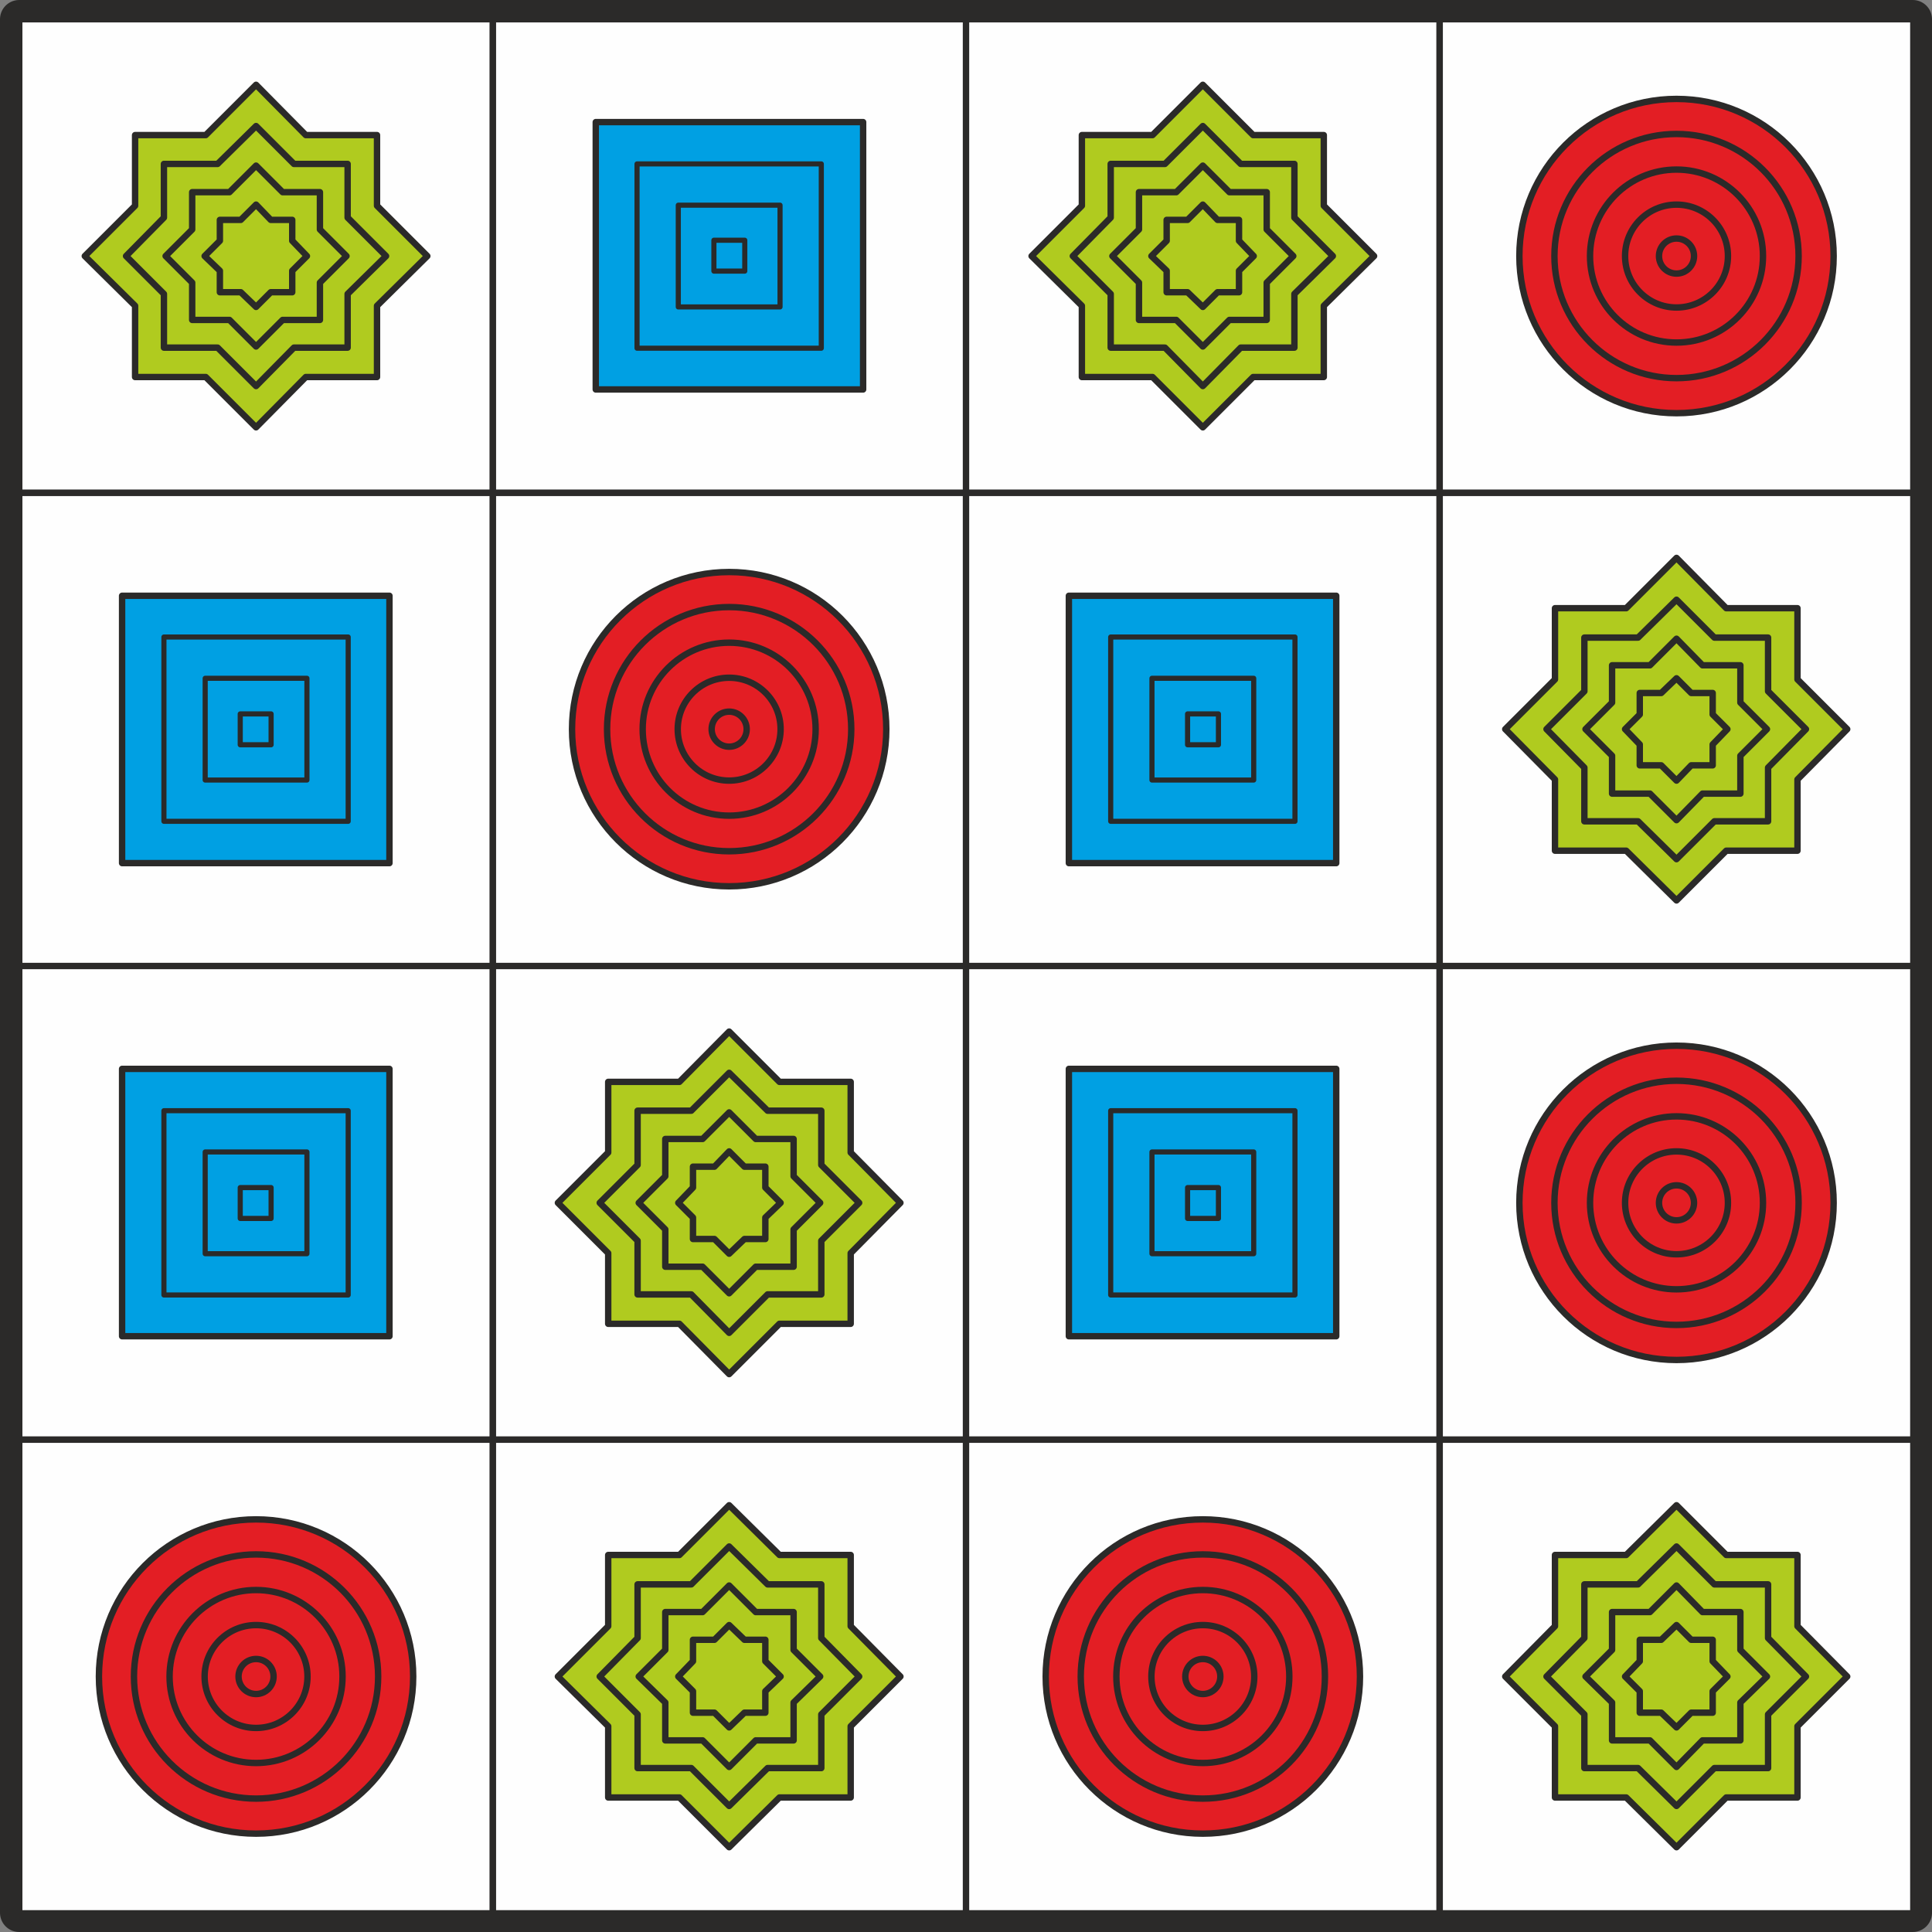 <?xml version="1.0" encoding="UTF-8"?>
<!DOCTYPE svg PUBLIC "-//W3C//DTD SVG 1.1//EN" "http://www.w3.org/Graphics/SVG/1.1/DTD/svg11.dtd">
<!-- Creator: CorelDRAW X6 -->
<svg xmlns="http://www.w3.org/2000/svg" xml:space="preserve" width="75.407mm" height="75.407mm" version="1.1" style="shape-rendering:geometricPrecision; text-rendering:geometricPrecision; image-rendering:optimizeQuality; fill-rule:evenodd; clip-rule:evenodd"
viewBox="0 0 3418 3418"
 xmlns:xlink="http://www.w3.org/1999/xlink">
 <rect x="0" y="0" width="3418" height="3418" fill="#808080" stroke="none"/>
 <defs>
  <style type="text/css">
   <![CDATA[
    .str2 {stroke:#2B2A29;stroke-width:9.066;stroke-linecap:round;stroke-linejoin:round}
    .str1 {stroke:#2B2A29;stroke-width:11.333;stroke-linecap:round;stroke-linejoin:round}
    .str0 {stroke:#2B2A29;stroke-width:67.997;stroke-linecap:round;stroke-linejoin:round}
    .fil2 {fill:#00A0E3}
    .fil1 {fill:#B0CB1F}
    .fil3 {fill:#E31E24}
    .fil0 {fill:#FEFEFE}
   ]]>
  </style>
 </defs>
 <g id="Layer_x0020_1">
  <rect class="fil0 str0" x="34" y="34" width="3350" height="3350"/>
  <rect class="fil0 str1" x="34" y="34" width="838" height="838"/>
  <rect class="fil0 str1" x="872" y="34" width="838" height="838"/>
  <rect class="fil0 str1" x="1709" y="34" width="838" height="838"/>
  <rect class="fil0 str1" x="2547" y="34" width="838" height="838"/>
  <rect class="fil0 str1" x="34" y="872" width="838" height="838"/>
  <rect class="fil0 str1" x="872" y="872" width="838" height="838"/>
  <rect class="fil0 str1" x="1709" y="872" width="838" height="838"/>
  <rect class="fil0 str1" x="2547" y="872" width="838" height="838"/>
  <rect class="fil0 str1" x="34" y="1709" width="838" height="838"/>
  <rect class="fil0 str1" x="872" y="1709" width="838" height="838"/>
  <rect class="fil0 str1" x="1709" y="1709" width="838" height="838"/>
  <rect class="fil0 str1" x="2547" y="1709" width="838" height="838"/>
  <rect class="fil0 str1" x="34" y="2547" width="838" height="838"/>
  <rect class="fil0 str1" x="872" y="2547" width="838" height="838"/>
  <rect class="fil0 str1" x="1709" y="2547" width="838" height="838"/>
  <rect class="fil0 str1" x="2547" y="2547" width="838" height="838"/>
  <g id="_728114464">
   <polygon class="fil1 str1" points="239,239 364,239 453,150 541,239 667,239 667,364 756,453 667,541 667,667 541,667 453,756 364,667 239,667 239,541 150,453 239,364 "/>
   <polygon class="fil1 str1" points="290,290 385,290 453,223 520,290 615,290 615,385 683,453 615,520 615,615 520,615 453,683 385,615 290,615 290,520 223,453 290,385 "/>
   <polygon class="fil1 str1" points="340,340 406,340 453,293 500,340 566,340 566,406 613,453 566,500 566,566 500,566 453,613 406,566 340,566 340,500 293,453 340,406 "/>
   <polygon class="fil1 str1" points="389,389 426,389 453,362 479,389 517,389 517,426 543,453 517,479 517,517 479,517 453,543 426,517 389,517 389,479 362,453 389,426 "/>
  </g>
  <g id="_728116928">
   <polygon class="fil1 str1" points="1914,239 2039,239 2128,150 2217,239 2342,239 2342,364 2431,453 2342,541 2342,667 2217,667 2128,756 2039,667 1914,667 1914,541 1825,453 1914,364 "/>
   <polygon class="fil1 str1" points="1965,290 2061,290 2128,223 2195,290 2290,290 2290,385 2358,453 2290,520 2290,615 2195,615 2128,683 2061,615 1965,615 1965,520 1898,453 1965,385 "/>
   <polygon class="fil1 str1" points="2015,340 2081,340 2128,293 2175,340 2241,340 2241,406 2288,453 2241,500 2241,566 2175,566 2128,613 2081,566 2015,566 2015,500 1968,453 2015,406 "/>
   <polygon class="fil1 str1" points="2064,389 2101,389 2128,362 2154,389 2192,389 2192,426 2218,453 2192,479 2192,517 2154,517 2128,543 2101,517 2064,517 2064,479 2037,453 2064,426 "/>
  </g>
  <g id="_727116224">
   <polygon class="fil1 str1" points="2751,1076 2877,1076 2966,987 3054,1076 3180,1076 3180,1202 3268,1290 3180,1379 3180,1505 3054,1505 2966,1593 2877,1505 2751,1505 2751,1379 2663,1290 2751,1202 "/>
   <polygon class="fil1 str1" points="2803,1128 2898,1128 2966,1061 3033,1128 3128,1128 3128,1223 3195,1290 3128,1358 3128,1453 3033,1453 2966,1520 2898,1453 2803,1453 2803,1358 2736,1290 2803,1223 "/>
   <polygon class="fil1 str1" points="2852,1177 2919,1177 2966,1130 3012,1177 3079,1177 3079,1243 3126,1290 3079,1337 3079,1404 3012,1404 2966,1451 2919,1404 2852,1404 2852,1337 2805,1290 2852,1243 "/>
   <polygon class="fil1 str1" points="2901,1226 2939,1226 2966,1200 2992,1226 3030,1226 3030,1264 3056,1290 3030,1317 3030,1354 2992,1354 2966,1381 2939,1354 2901,1354 2901,1317 2875,1290 2901,1264 "/>
  </g>
  <g id="_727118848">
   <polygon class="fil1 str1" points="2751,2751 2877,2751 2966,2663 3054,2751 3180,2751 3180,2877 3268,2966 3180,3054 3180,3180 3054,3180 2966,3268 2877,3180 2751,3180 2751,3054 2663,2966 2751,2877 "/>
   <polygon class="fil1 str1" points="2803,2803 2898,2803 2966,2736 3033,2803 3128,2803 3128,2898 3195,2966 3128,3033 3128,3128 3033,3128 2966,3195 2898,3128 2803,3128 2803,3033 2736,2966 2803,2898 "/>
   <polygon class="fil1 str1" points="2852,2852 2919,2852 2966,2805 3012,2852 3079,2852 3079,2919 3126,2966 3079,3012 3079,3079 3012,3079 2966,3126 2919,3079 2852,3079 2852,3012 2805,2966 2852,2919 "/>
   <polygon class="fil1 str1" points="2901,2901 2939,2901 2966,2875 2992,2901 3030,2901 3030,2939 3056,2966 3030,2992 3030,3030 2992,3030 2966,3056 2939,3030 2901,3030 2901,2992 2875,2966 2901,2939 "/>
  </g>
  <g id="_218680256">
   <polygon class="fil1 str1" points="1076,1914 1202,1914 1290,1825 1379,1914 1505,1914 1505,2039 1593,2128 1505,2217 1505,2342 1379,2342 1290,2431 1202,2342 1076,2342 1076,2217 987,2128 1076,2039 "/>
   <polygon class="fil1 str1" points="1128,1965 1223,1965 1290,1898 1358,1965 1453,1965 1453,2061 1520,2128 1453,2195 1453,2290 1358,2290 1290,2358 1223,2290 1128,2290 1128,2195 1061,2128 1128,2061 "/>
   <polygon class="fil1 str1" points="1177,2015 1243,2015 1290,1968 1337,2015 1404,2015 1404,2081 1451,2128 1404,2175 1404,2241 1337,2241 1290,2288 1243,2241 1177,2241 1177,2175 1130,2128 1177,2081 "/>
   <polygon class="fil1 str1" points="1226,2064 1264,2064 1290,2037 1317,2064 1354,2064 1354,2101 1381,2128 1354,2154 1354,2192 1317,2192 1290,2218 1264,2192 1226,2192 1226,2154 1200,2128 1226,2101 "/>
  </g>
  <g id="_727316816">
   <polygon class="fil1 str1" points="1076,2751 1202,2751 1290,2663 1379,2751 1505,2751 1505,2877 1593,2966 1505,3054 1505,3180 1379,3180 1290,3268 1202,3180 1076,3180 1076,3054 987,2966 1076,2877 "/>
   <polygon class="fil1 str1" points="1128,2803 1223,2803 1290,2736 1358,2803 1453,2803 1453,2898 1520,2966 1453,3033 1453,3128 1358,3128 1290,3195 1223,3128 1128,3128 1128,3033 1061,2966 1128,2898 "/>
   <polygon class="fil1 str1" points="1177,2852 1243,2852 1290,2805 1337,2852 1404,2852 1404,2919 1451,2966 1404,3012 1404,3079 1337,3079 1290,3126 1243,3079 1177,3079 1177,3012 1130,2966 1177,2919 "/>
   <polygon class="fil1 str1" points="1226,2901 1264,2901 1290,2875 1317,2901 1354,2901 1354,2939 1381,2966 1354,2992 1354,3030 1317,3030 1290,3056 1264,3030 1226,3030 1226,2992 1200,2966 1226,2939 "/>
  </g>
  <g id="_725797872">
   <rect class="fil2 str1" x="1054" y="216" width="473" height="473"/>
   <rect class="fil2 str2" x="1127" y="290" width="326" height="326"/>
   <rect class="fil2 str2" x="1200" y="363" width="180" height="180"/>
   <rect class="fil2 str2" x="1263" y="425" width="54.619" height="54.619"/>
  </g>
  <g id="_725232320">
   <rect class="fil2 str1" x="216" y="1054" width="473" height="473"/>
   <rect class="fil2 str2" x="290" y="1127" width="326" height="326"/>
   <rect class="fil2 str2" x="363" y="1200" width="180" height="180"/>
   <rect class="fil2 str2" x="425" y="1263" width="54.619" height="54.619"/>
  </g>
  <g id="_726935520">
   <rect class="fil2 str1" x="216" y="1891" width="473" height="473"/>
   <rect class="fil2 str2" x="290" y="1965" width="326" height="326"/>
   <rect class="fil2 str2" x="363" y="2038" width="180" height="180"/>
   <rect class="fil2 str2" x="425" y="2101" width="54.619" height="54.619"/>
  </g>
  <g id="_729185824">
   <rect class="fil2 str1" x="1891" y="1054" width="473" height="473"/>
   <rect class="fil2 str2" x="1965" y="1127" width="326" height="326"/>
   <rect class="fil2 str2" x="2038" y="1200" width="180" height="180"/>
   <rect class="fil2 str2" x="2101" y="1263" width="54.619" height="54.619"/>
  </g>
  <g id="_729185056">
   <rect class="fil2 str1" x="1891" y="1891" width="473" height="473"/>
   <rect class="fil2 str2" x="1965" y="1965" width="326" height="326"/>
   <rect class="fil2 str2" x="2038" y="2038" width="180" height="180"/>
   <rect class="fil2 str2" x="2101" y="2101" width="54.619" height="54.619"/>
  </g>
  <g id="_729186720">
   <circle class="fil3 str1" cx="1290" cy="1290" r="278"/>
   <circle class="fil3 str1" cx="1290" cy="1290" r="216"/>
   <circle class="fil3 str1" cx="1290" cy="1290" r="153"/>
   <circle class="fil3 str1" cx="1290" cy="1290" r="91"/>
   <circle class="fil3 str1" cx="1290" cy="1290" r="31"/>
  </g>
  <g id="_729189024">
   <circle class="fil3 str1" cx="2966" cy="453" r="278"/>
   <circle class="fil3 str1" cx="2966" cy="453" r="216"/>
   <circle class="fil3 str1" cx="2966" cy="453" r="153"/>
   <circle class="fil3 str1" cx="2966" cy="453" r="91"/>
   <circle class="fil3 str1" cx="2966" cy="453" r="31"/>
  </g>
  <g id="_729189504">
   <circle class="fil3 str1" cx="453" cy="2966" r="278"/>
   <circle class="fil3 str1" cx="453" cy="2966" r="216"/>
   <circle class="fil3 str1" cx="453" cy="2966" r="153"/>
   <circle class="fil3 str1" cx="453" cy="2966" r="91"/>
   <circle class="fil3 str1" cx="453" cy="2966" r="31"/>
  </g>
  <g id="_729184064">
   <circle class="fil3 str1" cx="2128" cy="2966" r="278"/>
   <circle class="fil3 str1" cx="2128" cy="2966" r="216"/>
   <circle class="fil3 str1" cx="2128" cy="2966" r="153"/>
   <circle class="fil3 str1" cx="2128" cy="2966" r="91"/>
   <circle class="fil3 str1" cx="2128" cy="2966" r="31"/>
  </g>
  <g id="_724806896">
   <circle class="fil3 str1" cx="2966" cy="2128" r="278"/>
   <circle class="fil3 str1" cx="2966" cy="2128" r="216"/>
   <circle class="fil3 str1" cx="2966" cy="2128" r="153"/>
   <circle class="fil3 str1" cx="2966" cy="2128" r="91"/>
   <circle class="fil3 str1" cx="2966" cy="2128" r="31"/>
  </g>
 </g>
</svg>
